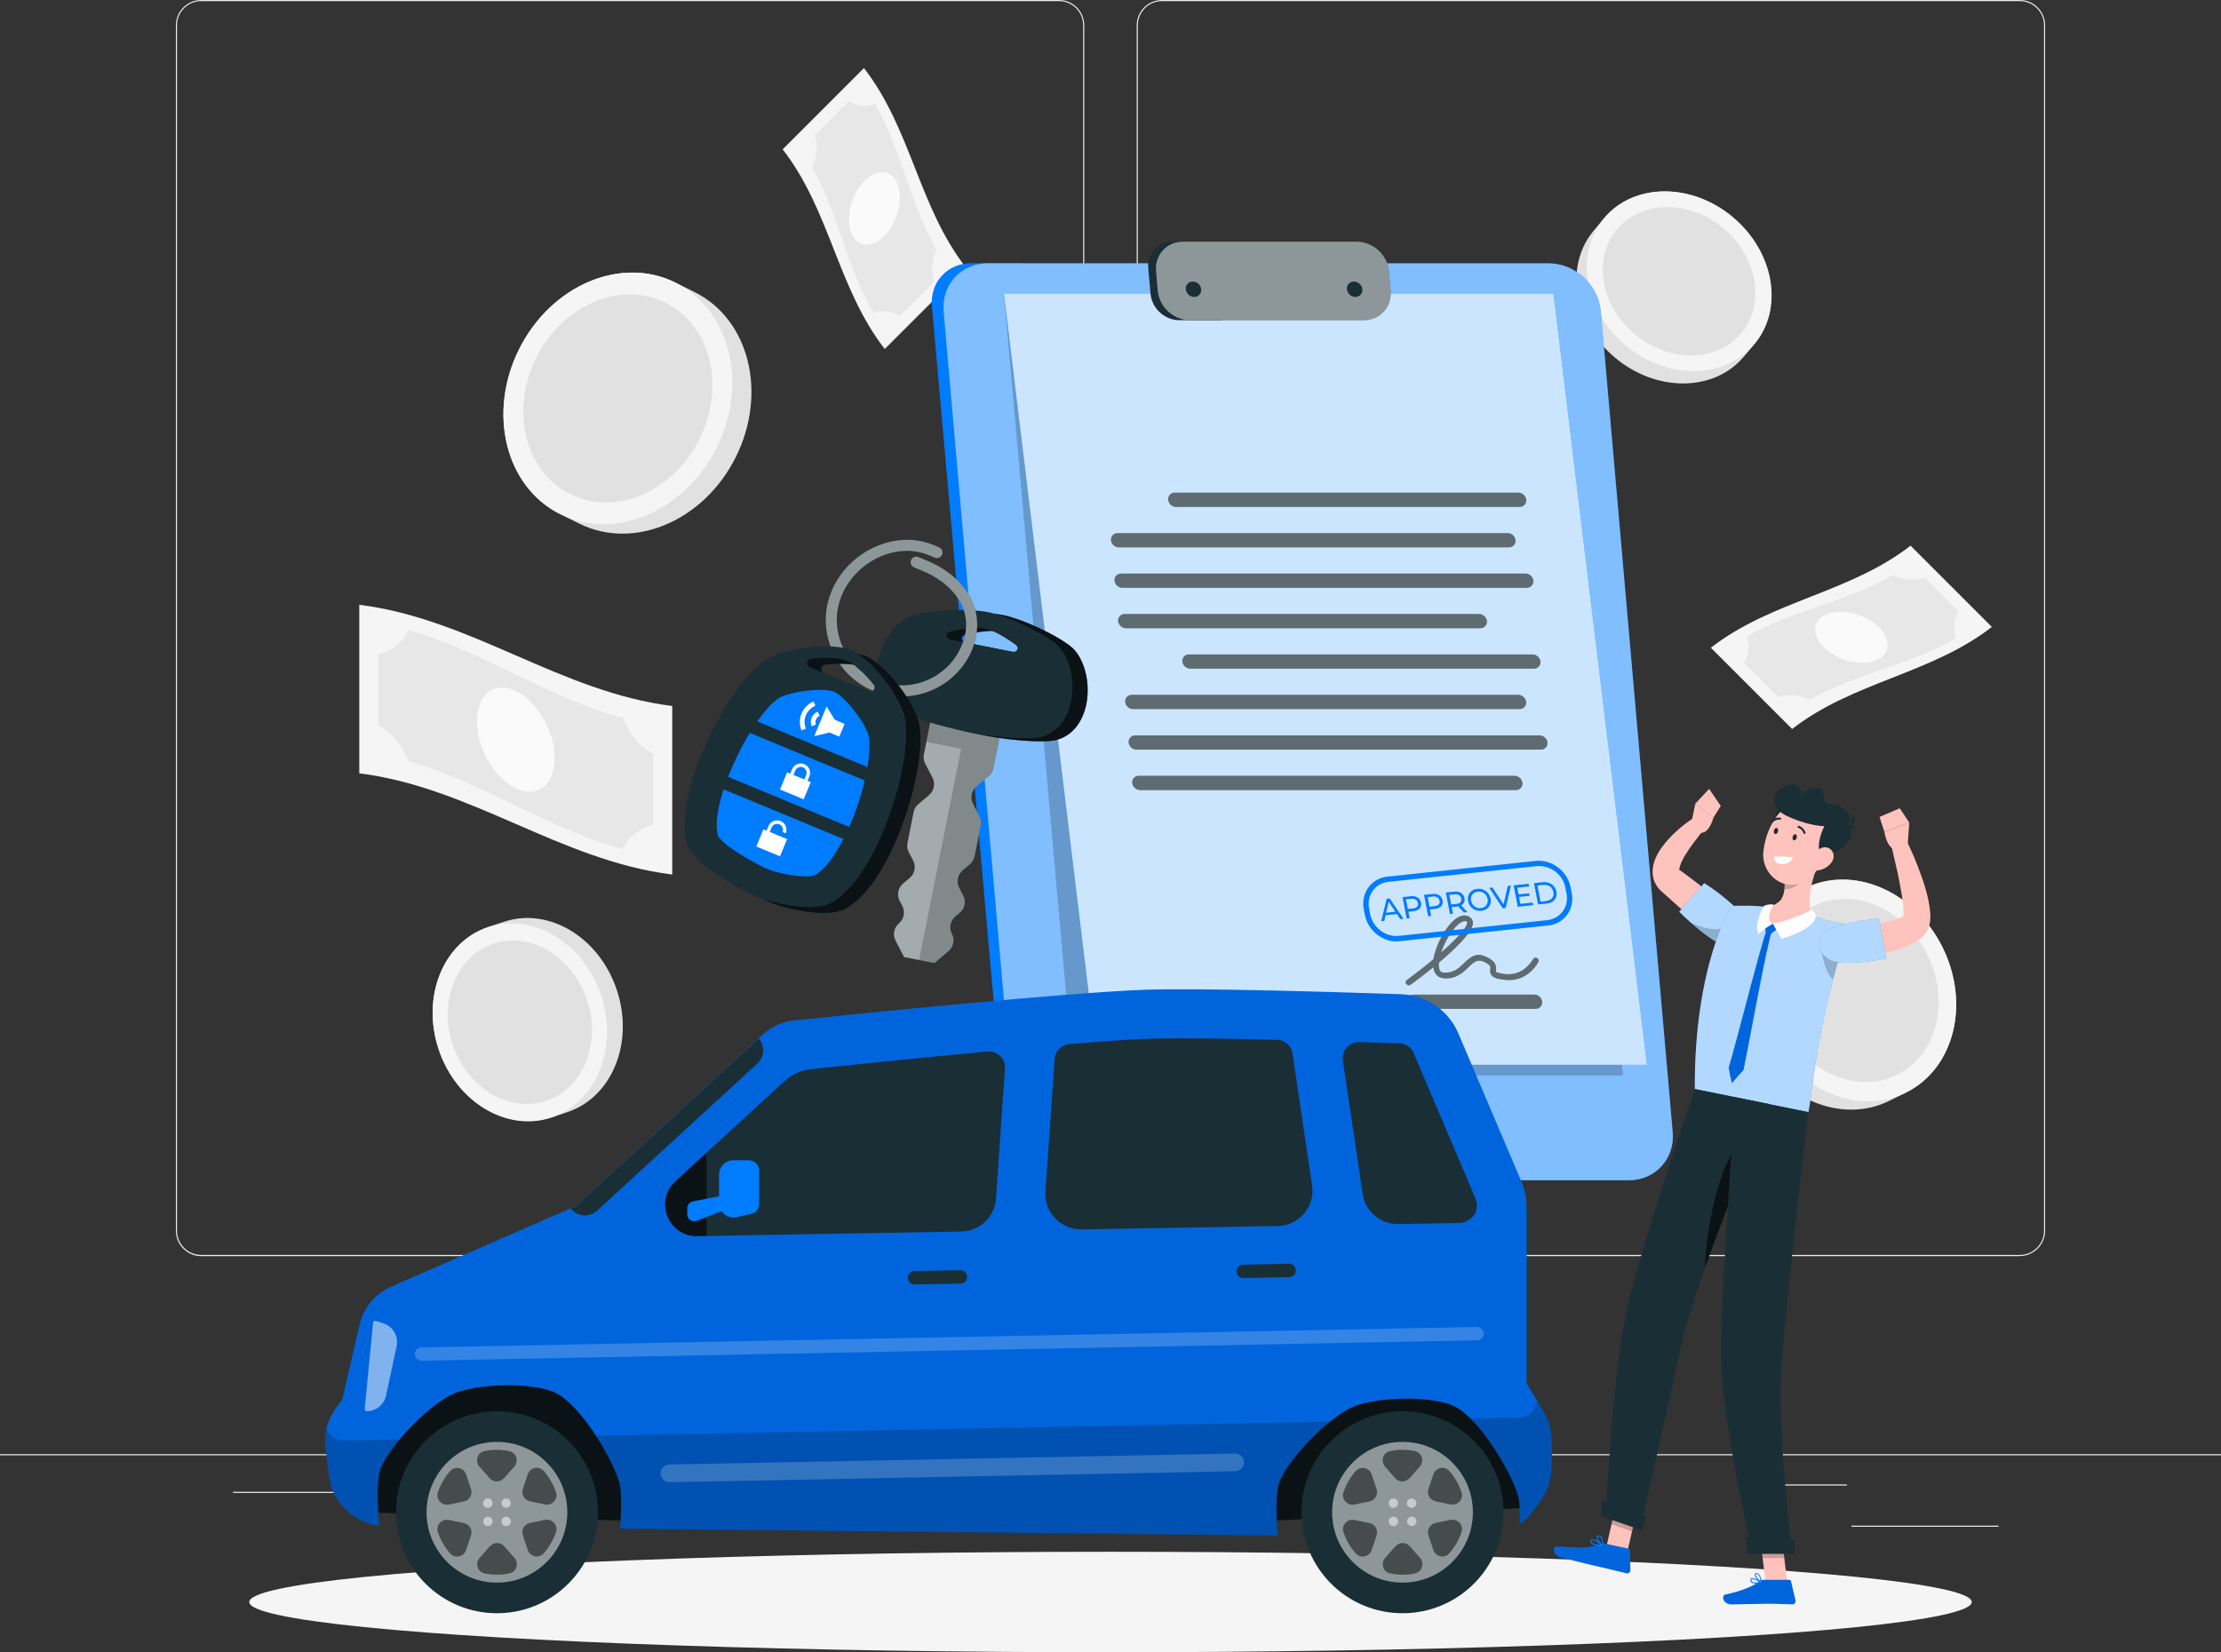 <?xml version="1.0" encoding="UTF-8"?>
<svg id="_Слой_2" data-name="Слой 2" xmlns="http://www.w3.org/2000/svg" viewBox="0 0 221.86 165.1">
  <rect x="0" y="0" width="221.86" height="165.1" fill="#333333" stroke="none"/>
  <defs>
    <style>
      .cls-1, .cls-2, .cls-3, .cls-4, .cls-5, .cls-6, .cls-7, .cls-8, .cls-9, .cls-10, .cls-11, .cls-12, .cls-13, .cls-14, .cls-15, .cls-16, .cls-17 {
        stroke-width: 0px;
      }

      .cls-1, .cls-3, .cls-17 {
        fill: #000;
      }

      .cls-1, .cls-6 {
        opacity: .6;
      }

      .cls-2 {
        fill: #0065dd;
      }

      .cls-4 {
        opacity: .8;
      }

      .cls-4, .cls-6, .cls-8, .cls-13, .cls-15 {
        fill: #fff;
      }

      .cls-5 {
        fill: #e1e1e1;
      }

      .cls-18, .cls-15 {
        opacity: .5;
      }

      .cls-7 {
        fill: #ffc3bd;
      }

      .cls-19, .cls-17 {
        opacity: .2;
      }

      .cls-8 {
        opacity: .7;
      }

      .cls-9 {
        fill: #e7e7e7;
      }

      .cls-10 {
        fill: #f5f5f5;
      }

      .cls-11 {
        fill: #007cff;
      }

      .cls-20 {
        opacity: .3;
      }

      .cls-12 {
        fill: #ececec;
      }

      .cls-14 {
        fill: #fafafa;
      }

      .cls-16 {
        fill: #1a2e35;
      }
    </style>
  </defs>
  <g id="_Слой_5" data-name="Слой 5">
    <g>
      <rect class="cls-12" x="184.94" y="152.44" width="14.7" height=".11"/>
      <rect class="cls-12" x="143.11" y="153.64" width="3.86" height=".11"/>
      <rect class="cls-12" x="175.98" y="148.32" width="8.52" height=".11"/>
      <rect class="cls-12" x="23.28" y="149.06" width="19.17" height=".11"/>
      <rect class="cls-12" x="46.39" y="149.06" width="2.81" height=".11"/>
      <rect class="cls-12" x="58.34" y="150.94" width="41.57" height=".11"/>
      <g>
        <path class="cls-12" d="M105.79,125.51H20.1c-1.4,0-2.53-1.14-2.53-2.53V2.53c0-1.4,1.14-2.53,2.53-2.53h85.68c1.4,0,2.53,1.14,2.53,2.53v120.44c0,1.4-1.14,2.53-2.53,2.53ZM20.1.11c-1.34,0-2.42,1.09-2.42,2.42v120.44c0,1.34,1.09,2.42,2.42,2.42h85.68c1.34,0,2.42-1.09,2.42-2.42V2.53c0-1.34-1.09-2.42-2.42-2.42H20.1Z"/>
        <path class="cls-12" d="M201.76,125.51h-85.68c-1.4,0-2.53-1.14-2.53-2.53V2.53c0-1.4,1.14-2.53,2.53-2.53h85.68c1.4,0,2.53,1.14,2.53,2.53v120.44c0,1.4-1.14,2.53-2.53,2.53ZM116.08.11c-1.34,0-2.42,1.09-2.42,2.42v120.44c0,1.34,1.09,2.42,2.42,2.42h85.68c1.34,0,2.42-1.09,2.42-2.42V2.53c0-1.34-1.09-2.42-2.42-2.42h-85.68Z"/>
      </g>
      <rect class="cls-12" y="145.3" width="221.86" height=".11"/>
      <g>
        <path class="cls-10" d="M179.02,72.84c6.07-4.73,13.88-5.48,19.95-10.2-2.71-2.71-5.42-5.42-8.12-8.12-6.07,4.73-13.88,5.48-19.95,10.2,2.71,2.71,5.42,5.42,8.12,8.12Z"/>
        <path class="cls-9" d="M174.48,63.58c4.63-2.61,10-3.45,14.59-6.13.99.48,2.18.61,3.18.27,1.36,1.36,2.04,2.04,3.41,3.41-.49.85-.62,1.78-.27,2.64-4.59,2.67-9.96,3.52-14.59,6.13-.99-.48-2.18-.61-3.18-.27-1.36-1.36-2.04-2.04-3.41-3.41.49-.85.62-1.78.27-2.64Z"/>
        <path class="cls-14" d="M182.18,64.66c1.3,1.3,3.57,1.9,5.11,1.36,1.53-.53,1.71-2.03.41-3.33s-3.57-1.9-5.11-1.36c-1.53.53-1.71,2.03-.41,3.33Z"/>
      </g>
      <g>
        <path class="cls-5" d="M173.12,21.72c4.14,3.48,5.1,9.16,2.11,12.69l-1.04,1.23c-2.97,3.53-8.73,3.57-12.87.09-4.14-3.48-5.09-9.16-2.11-12.7l1.04-1.24c2.97-3.53,8.73-3.56,12.87-.08Z"/>
        <ellipse class="cls-10" cx="167.74" cy="28.11" rx="8.35" ry="9.79" transform="translate(38.22 138.35) rotate(-49.92)"/>
        <ellipse class="cls-5" cx="167.74" cy="28.11" rx="6.9" ry="8.09" transform="translate(38.22 138.35) rotate(-49.92)"/>
      </g>
      <g>
        <path class="cls-5" d="M194.02,94.63c2.81,5.63,1.2,12.13-3.61,14.52l-1.68.84c-4.8,2.39-10.97-.23-13.77-5.86-2.8-5.63-1.2-12.13,3.62-14.52l1.68-.84c4.8-2.39,10.96.24,13.77,5.86Z"/>
        <ellipse class="cls-10" cx="185.33" cy="98.96" rx="9.72" ry="11.39" transform="translate(-24.68 93.06) rotate(-26.49)"/>
        <ellipse class="cls-5" cx="185.33" cy="98.96" rx="8.03" ry="9.41" transform="translate(-24.68 93.06) rotate(-26.49)"/>
      </g>
      <g>
        <path class="cls-5" d="M67.48,28.24l1.91.95c5.47,2.72,7.29,10.1,4.11,16.48-3.18,6.38-10.18,9.36-15.63,6.65l-1.91-.95c-5.47-2.72-7.29-10.1-4.1-16.48,3.19-6.38,10.18-9.37,15.62-6.65Z"/>
        <ellipse class="cls-10" cx="61.72" cy="39.81" rx="12.92" ry="11.03" transform="translate(-1.44 77.29) rotate(-63.51)"/>
        <ellipse class="cls-5" cx="61.72" cy="39.81" rx="10.68" ry="9.11" transform="translate(-1.44 77.29) rotate(-63.51)"/>
      </g>
      <g>
        <path class="cls-5" d="M48.75,92.63l1.57-.52c4.49-1.51,9.54,1.54,11.29,6.79,1.76,5.25-.45,10.72-4.93,12.22l-1.57.53c-4.49,1.51-9.54-1.54-11.29-6.79-1.75-5.25.44-10.72,4.92-12.22Z"/>
        <ellipse class="cls-10" cx="51.93" cy="102.14" rx="8.55" ry="10.02" transform="translate(-29.74 21.77) rotate(-18.51)"/>
        <ellipse class="cls-5" cx="51.93" cy="102.14" rx="7.07" ry="8.28" transform="translate(-29.74 21.77) rotate(-18.51)"/>
      </g>
      <g>
        <path class="cls-10" d="M35.89,77.27c11.19,1.39,20.07,8.72,31.26,10.11,0-5.61,0-11.23,0-16.84-11.19-1.39-20.07-8.72-31.26-10.11,0,5.61,0,11.23,0,16.84Z"/>
        <path class="cls-9" d="M40.78,62.96c7.5,2.09,13.95,6.79,21.48,8.78.53,1.52,1.63,2.9,3.02,3.58v7.06c-1.39.38-2.49,1.21-3.02,2.46-7.53-1.98-13.98-6.68-21.48-8.78-.53-1.52-1.63-2.9-3.02-3.58v-7.06c1.39-.38,2.49-1.21,3.02-2.46Z"/>
        <path class="cls-14" d="M47.64,72.06c0,2.69,1.74,5.67,3.88,6.71,2.14,1.04,3.88-.34,3.88-3.02s-1.74-5.67-3.88-6.71c-2.14-1.04-3.88.34-3.88,3.02Z"/>
      </g>
      <g>
        <path class="cls-10" d="M78.18,14.92c4.73,6.07,5.48,13.88,10.2,19.95,2.71-2.71,5.42-5.42,8.12-8.12-4.73-6.07-5.48-13.88-10.2-19.95-2.71,2.71-5.42,5.42-8.12,8.12Z"/>
        <path class="cls-9" d="M87.44,10.38c2.61,4.63,3.45,10,6.13,14.59-.48.99-.61,2.18-.27,3.18-1.36,1.36-2.04,2.04-3.41,3.41-.85-.49-1.78-.62-2.64-.27-2.67-4.59-3.52-9.96-6.13-14.59.48-.99.61-2.18.27-3.18,1.36-1.36,2.04-2.04,3.41-3.41.85.49,1.78.62,2.64.27Z"/>
        <path class="cls-14" d="M86.36,18.07c-1.3,1.3-1.9,3.57-1.36,5.11.53,1.53,2.03,1.71,3.33.41s1.9-3.57,1.36-5.11c-.53-1.53-2.03-1.71-3.33-.41Z"/>
      </g>
      <ellipse id="_Path_" data-name="&amp;lt;Path&amp;gt;" class="cls-10" cx="110.93" cy="160.07" rx="86.03" ry="5.02"/>
      <g>
        <path class="cls-7" d="M171.27,93.74c-.9-.75-1.79-1.53-2.66-2.31l-2.62-2.35c-.43-.35-.81-.98-.88-1.59-.08-.6.03-1.09.17-1.49.29-.8.71-1.34,1.13-1.86.86-1.01,1.81-1.78,2.86-2.49l1,1.17c-.71.86-1.43,1.79-1.97,2.68-.26.44-.48.91-.54,1.25-.03.16-.01.27,0,.26.03-.02-.03-.11,0-.1l.71.52.72.54c.47.36.94.73,1.4,1.11.93.75,1.83,1.51,2.71,2.31l-2.04,2.34Z"/>
        <path class="cls-11" d="M172.97,94.57c-1.58.23-5.23-3.47-5.23-3.47l2.5-2.86s1.96,1.22,3.38,2.7c1.45,1.52,1.08,3.38-.65,3.63Z"/>
        <path class="cls-8" d="M172.97,94.57c-1.58.23-5.23-3.47-5.23-3.47l2.5-2.86s1.96,1.22,3.38,2.7c1.45,1.52,1.08,3.38-.65,3.63Z"/>
        <g>
          <path class="cls-7" d="M168.93,82.32l.42-2.02,1.82,1.38s-.48,1.78-1.38,1.49l-.85-.86Z"/>
          <polygon class="cls-7" points="170.73 78.82 171.89 80.53 171.16 81.69 169.34 80.31 170.73 78.82"/>
        </g>
        <path class="cls-17" d="M172.29,92.57c-.74.63-2.39.06-3.37-.37,1.15,1.02,2.87,2.37,3.9,2.36.12-1.11.17-2.6-.53-2Z"/>
        <polygon class="cls-7" points="162.48 155.4 160.44 154.66 161.56 149.75 163.6 150.49 162.48 155.4"/>
        <polygon class="cls-7" points="178.53 158.1 176.37 158.1 175.76 153.1 177.92 153.1 178.53 158.1"/>
        <path class="cls-2" d="M176.09,157.85h2.63c.09,0,.17.06.19.15l.45,1.92c.05.2-.11.39-.31.38-.85-.01-1.47-.06-2.53-.06-.66,0-2.64.07-3.54.07s-1.03-.9-.66-.98c1.66-.36,2.91-.87,3.44-1.35.1-.09.22-.13.35-.13Z"/>
        <path class="cls-2" d="M160.37,154.24l2.31.5c.09.02.15.09.15.18l.03,1.97c0,.2-.18.36-.38.31-.83-.19-2.03-.5-3.07-.73-1.23-.26-1.99-.51-3.42-.82-.87-.19-.93-1.11-.55-1.12,1.73,0,2.78.33,4.39-.24.18-.06.36-.09.54-.06Z"/>
        <g>
          <polygon class="cls-17" points="161.56 149.75 160.98 152.28 163.02 153.02 163.6 150.49 161.56 149.75"/>
          <polygon class="cls-17" points="177.92 153.1 175.76 153.1 176.08 155.68 178.24 155.68 177.92 153.1"/>
        </g>
        <path class="cls-11" d="M184.85,92.38c-.95,2.28-1.66,5.09-2.21,7.32-.4,1.64-.72,3.21-.97,4.63-.59,3.35-.82,5.93-1.03,6.79-1.66-.34-7.92-1.6-11.34-2.29-.08-12.41,3.65-18.3,3.65-18.3,0,0,1.3-.09,2.78.02.2.01.39.03.59.05,1.3.14,3.39.61,4.82.98.3.08.61.16.9.25,1.5.45,2.8.56,2.8.56Z"/>
        <path class="cls-8" d="M184.85,92.38c-.95,2.28-1.66,5.09-2.21,7.32-.4,1.64-.72,3.21-.97,4.63-.59,3.35-.82,5.93-1.03,6.79-1.66-.34-7.92-1.6-11.34-2.29-.08-12.41,3.65-18.3,3.65-18.3,0,0,1.3-.09,2.78.02.2.01.39.03.59.05,1.3.14,3.39.61,4.82.98.3.08.61.16.9.25,1.5.45,2.8.56,2.8.56Z"/>
        <path class="cls-2" d="M176.48,92.95c-.44.86-3.09,11.44-3.8,13.73.08.51.19,1.03.33,1.55.36-.44.75-.88,1.15-1.31.49-2.23,2.36-12.78,2.85-13.88l-.53-.08Z"/>
        <polygon class="cls-2" points="176.46 93.61 176.28 92.47 177.11 92.29 177.62 92.76 176.46 93.61"/>
        <path class="cls-7" d="M181.71,86.04c-.6,1.49-1.45,4.27-.57,5.53-.95.66-2.26,1.12-4,.73-1.33-.3-1.22-1.25-.82-1.7,1.81-.06,2.01-1.36,1.94-2.62l3.44-1.93Z"/>
        <path class="cls-13" d="M177.11,92.29s.37.75.84,1.51c.97-.28,3.28-1.09,3.45-2.26-.04-.36-.44-.66-.44-.66,0,0-1.55.96-3.84,1.41Z"/>
        <path class="cls-13" d="M177.11,92.29s-.8.41-1.41,1.03c-.54-.57.27-2.64.56-2.83.58-.21.92-.1.92-.1,0,0-1.02,1.44-.07,1.9Z"/>
        <path class="cls-17" d="M180.31,86.83l-2.04,1.14c.02.3.02.6-.02.89.68.04,1.73-.5,1.93-1.18.1-.34.15-.67.13-.84Z"/>
        <path class="cls-16" d="M177.78,80.65c-.59.64-1.18,2.25.11,2.24,1.29-.01.91-3.35-.11-2.24Z"/>
        <path class="cls-7" d="M182.73,84.2c-.79,1.99-1.15,3.2-2.51,3.9-2.05,1.05-4.26-.73-4.08-2.92.16-1.97,1.42-4.9,3.67-5.04,2.22-.14,3.71,2.07,2.92,4.06Z"/>
        <path class="cls-16" d="M178.32,81.44c-1.34-.67-1.76-2.53.46-3.01.05-.01.1-.02.15-.03.5-.08.91.29.99.79,0,.04.02.09.03.13.23-.23.74-.57,1.38-.61.52-.04.9.43.86.94-.02.35.14.68.57.7,1.16.03,2.51.88,1.84,2.04.98,1.23-.55,2.93-2.72,3.11-.59-1.19.36-2.95.36-2.95-1.09-.02-2.72-.5-3.93-1.11Z"/>
        <path class="cls-16" d="M184.28,82.43s.99-.14.65-1.07c.74.62.2,1.19-.65,1.07Z"/>
        <path class="cls-16" d="M184.08,82.58s.96-.28,1.03.71c.42-.87-.31-1.17-1.03-.71Z"/>
        <path class="cls-7" d="M182.97,86.15c-.33.47-.85.74-1.32.81-.7.1-.97-.55-.71-1.17.24-.56.9-1.29,1.57-1.11.66.18.84.93.46,1.47Z"/>
        <path class="cls-16" d="M160.39,151.53l3.45,1.25s2.69-11.86,4.12-18.43c.44-2,1.31-4.75,2.35-7.68,1.31-3.69,2.87-7.66,4.13-10.77,1.33-3.27,2.32-5.58,2.32-5.58l-7.45-1.51s-5.69,16.36-6.96,22.83c-1.33,6.72-1.95,19.88-1.95,19.88Z"/>
        <path class="cls-1" d="M170.31,126.68c1.31-3.69,2.87-7.66,4.13-10.77l-.58-1.78c-2.13,1.97-3.46,8.77-3.55,12.55Z"/>
        <path class="cls-16" d="M173.32,109.64s-1.33,18.66-1.41,25c-.09,6.94,3.16,20.54,3.16,20.54h3.96s-1.58-12.27-1.05-19.15c.59-7.69,2.66-24.91,2.66-24.91l-7.31-1.48Z"/>
        <polygon class="cls-16" points="174.6 155.26 179.26 155.26 179.24 153.87 174.38 153.59 174.6 155.26"/>
        <polygon class="cls-16" points="159.93 151.49 164.05 152.92 164.5 151.59 159.99 149.95 159.93 151.49"/>
        <path class="cls-16" d="M179.47,83.73c-.05.17-.19.27-.29.23-.11-.04-.15-.2-.1-.37.05-.17.19-.27.29-.23.11.04.15.2.1.37Z"/>
        <path class="cls-16" d="M177.6,83.1c-.05.17-.19.27-.29.23-.11-.04-.15-.2-.1-.37.05-.17.19-.27.29-.23s.15.2.1.37Z"/>
        <path class="cls-16" d="M180.24,83.32s-.07-.03-.08-.07c-.15-.43-.51-.53-.52-.53-.05-.01-.09-.07-.07-.13.01-.05.07-.09.12-.07.02,0,.48.13.66.67.02.05,0,.11-.06.13-.02,0-.03,0-.05,0Z"/>
        <path class="cls-16" d="M177.01,82.19s-.04-.01-.05-.03c-.04-.04-.04-.1,0-.15.39-.41.85-.31.88-.31.06.01.09.07.08.12-.01.06-.06.09-.12.08-.02,0-.38-.07-.69.25-.02.03-.06.04-.09.03Z"/>
        <path class="cls-11" d="M175.38,158.23c-.16,0-.32-.03-.42-.11-.08-.07-.11-.16-.11-.27,0-.09.05-.13.09-.14.24-.12.94.31,1.02.35.02.01.03.03.02.05,0,.02-.02.04-.04.04-.15.04-.36.08-.56.08ZM175.05,157.78s-.05,0-.07.01c-.01,0-.03.02-.03.06,0,.08.02.14.07.19.12.1.4.11.77.04-.25-.14-.58-.3-.74-.3Z"/>
        <path class="cls-11" d="M175.93,158.15s-.02,0-.02,0c-.22-.12-.66-.6-.62-.84,0-.04.04-.12.16-.13.08,0,.15.01.22.07.25.21.31.83.31.86,0,.02,0,.04-.02.05,0,0-.02,0-.03,0ZM175.48,157.27s-.02,0-.02,0c-.07,0-.07.04-.07.05-.03.14.25.5.48.67-.03-.18-.1-.55-.26-.68-.04-.03-.08-.04-.12-.04Z"/>
        <path class="cls-11" d="M160.1,154.49s0,0,0,0c-.35,0-.98-.05-1.17-.31-.06-.08-.07-.17-.04-.26.02-.06.05-.1.11-.12.29-.09,1.05.53,1.14.6.02.01.02.04.02.06,0,.02-.02.03-.04.03ZM159.04,153.9s-.01,0-.02,0c-.02,0-.04.02-.04.05-.02.07-.01.12.03.17.11.14.45.24.93.26-.3-.23-.73-.51-.9-.49Z"/>
        <path class="cls-11" d="M160.1,154.49s-.03,0-.04,0c-.23-.17-.64-.73-.56-.97.02-.05.07-.11.22-.1.1.01.19.06.26.15.22.28.16.86.16.88,0,.02-.01.03-.03.04,0,0,0,0-.01,0ZM159.66,153.52s-.05.03-.06.04c-.05.14.22.57.45.78,0-.17,0-.53-.15-.71-.05-.06-.11-.1-.19-.11-.02,0-.04,0-.05,0Z"/>
        <path class="cls-17" d="M183.52,93.61l-1.52.64v.96s.26,1.94,1.1,2.65c.34-1.29.72-2.66,1.17-3.95-.41-.21-.74-.31-.74-.31Z"/>
        <path class="cls-7" d="M183.85,92.95c.62-.1,1.29-.19,1.93-.3.65-.1,1.29-.21,1.91-.35.62-.14,1.24-.28,1.77-.46.26-.09.51-.19.66-.27.02-.01.07-.04.07-.04,0,0,.03-.02,0,.01-.04.04-.06.08-.08.11-.06.12-.03.11-.02.05.04-.13.06-.4.05-.68,0-.28-.03-.58-.07-.89-.07-.62-.19-1.26-.31-1.91-.12-.65-.26-1.3-.42-1.95-.14-.65-.31-1.31-.45-1.96l1.44-.54c.33.63.6,1.26.88,1.89.26.64.52,1.29.75,1.95.24.66.44,1.34.61,2.06.08.36.15.73.2,1.12.05.4.09.81.02,1.35-.05.27-.1.59-.35,1-.06.1-.14.21-.24.31-.09.09-.12.12-.19.19-.12.12-.22.18-.34.27-.42.29-.8.47-1.17.63-.73.31-1.43.52-2.13.7-1.4.36-2.75.61-4.18.76l-.36-3.08Z"/>
        <path class="cls-11" d="M182.58,95.79c1.26.96,5.86-.03,5.86-.03l-.76-3.97s-2.14.16-4.1.72c-2.13.62-2.53,2.12-1,3.28Z"/>
        <path class="cls-8" d="M182.58,95.79c1.26.96,5.86-.03,5.86-.03l-.76-3.97s-2.14.16-4.1.72c-2.13.62-2.53,2.12-1,3.28Z"/>
        <g>
          <path class="cls-7" d="M190.57,84.28l.15-2.09-2.48.94s.26,1.81,1.24,1.76l1.08-.62Z"/>
          <polygon class="cls-7" points="189.77 80.76 187.75 81.63 188.24 83.13 190.72 82.19 189.77 80.76"/>
        </g>
        <path class="cls-13" d="M177.22,85.6s.51-.07,1.91.05c-.21.42-.56.75-1.28.68-.71-.07-.63-.73-.63-.73Z"/>
      </g>
      <g>
        <g>
          <path class="cls-11" d="M97,26.3h5.13l8.14,91.63h-5.13c-2.37,0-4.46-1.92-4.67-4.29l-7.38-83.05c-.21-2.37,1.54-4.29,3.91-4.29Z"/>
          <path class="cls-11" d="M162.71,117.93h-56.05c-2.65,0-4.99-2.15-5.22-4.8l-7.18-82.02c-.23-2.65,1.73-4.8,4.38-4.8h56.05c2.65,0,4.99,2.15,5.22,4.8l7.18,82.02c.23,2.65-1.73,4.8-4.38,4.8Z"/>
          <path class="cls-15" d="M162.71,117.93h-56.05c-2.65,0-4.99-2.15-5.22-4.8l-7.18-82.02c-.23-2.65,1.73-4.8,4.38-4.8h56.05c2.65,0,4.99,2.15,5.22,4.8l7.18,82.02c.23,2.65-1.73,4.8-4.38,4.8Z"/>
        </g>
        <g>
          <polygon class="cls-17" points="107.22 107.46 162.12 107.46 155.18 29.32 100.28 29.32 107.22 107.46"/>
          <polygon class="cls-11" points="109.62 106.39 164.52 106.39 155.18 29.32 100.28 29.32 109.62 106.39"/>
          <polygon class="cls-4" points="109.62 106.39 164.52 106.39 155.18 29.32 100.28 29.32 109.62 106.39"/>
          <g>
            <g>
              <path class="cls-16" d="M151.81,50.65h-34.34c-.39,0-.74-.32-.78-.71h0c-.03-.39.26-.71.65-.71h34.34c.39,0,.74.32.78.71h0c.03.39-.26.71-.65.71Z"/>
              <path class="cls-16" d="M150.74,54.69h-38.98c-.39,0-.74-.32-.78-.71h0c-.03-.39.26-.71.65-.71h38.98c.39,0,.74.32.78.71h0c.03.39-.26.71-.65.71Z"/>
              <path class="cls-16" d="M152.52,58.73h-40.41c-.39,0-.74-.32-.78-.71h0c-.03-.39.26-.71.65-.71h40.41c.39,0,.74.32.78.71h0c.03.39-.26.71-.65.71Z"/>
              <path class="cls-16" d="M147.88,62.77h-35.41c-.39,0-.74-.32-.78-.71h0c-.03-.39.26-.71.65-.71h35.41c.39,0,.74.32.78.71h0c.03.39-.26.71-.65.71Z"/>
              <path class="cls-16" d="M153.23,66.81h-34.34c-.39,0-.74-.32-.78-.71h0c-.03-.39.26-.71.65-.71h34.34c.39,0,.74.32.78.71h0c.03.39-.26.71-.65.71Z"/>
              <path class="cls-16" d="M151.8,70.85h-38.62c-.39,0-.74-.32-.78-.71h0c-.03-.39.26-.71.65-.71h38.62c.39,0,.74.32.78.71h0c.03.39-.26.71-.65.71Z"/>
              <path class="cls-16" d="M153.93,74.9h-40.41c-.39,0-.74-.32-.78-.71h0c-.03-.39.26-.71.65-.71h40.41c.39,0,.74.32.78.71h0c.03.39-.26.71-.65.71Z"/>
              <path class="cls-16" d="M151.43,78.94h-37.55c-.39,0-.74-.32-.78-.71h0c-.03-.39.26-.71.65-.71h37.55c.39,0,.74.32.78.71h0c.03.39-.26.71-.65.71Z"/>
            </g>
            <g class="cls-20">
              <path class="cls-13" d="M151.81,50.65h-34.34c-.39,0-.74-.32-.78-.71h0c-.03-.39.26-.71.65-.71h34.34c.39,0,.74.32.78.71h0c.03.39-.26.71-.65.71Z"/>
              <path class="cls-13" d="M150.74,54.69h-38.98c-.39,0-.74-.32-.78-.71h0c-.03-.39.26-.71.65-.71h38.98c.39,0,.74.32.78.71h0c.03.39-.26.71-.65.71Z"/>
              <path class="cls-13" d="M152.52,58.73h-40.41c-.39,0-.74-.32-.78-.71h0c-.03-.39.26-.71.65-.71h40.41c.39,0,.74.32.78.71h0c.03.39-.26.71-.65.71Z"/>
              <path class="cls-13" d="M147.88,62.77h-35.41c-.39,0-.74-.32-.78-.71h0c-.03-.39.26-.71.65-.71h35.41c.39,0,.74.32.78.71h0c.03.39-.26.71-.65.71Z"/>
              <path class="cls-13" d="M153.23,66.81h-34.34c-.39,0-.74-.32-.78-.71h0c-.03-.39.26-.71.65-.71h34.34c.39,0,.74.32.78.71h0c.03.39-.26.71-.65.71Z"/>
              <path class="cls-13" d="M151.8,70.85h-38.62c-.39,0-.74-.32-.78-.71h0c-.03-.39.26-.71.65-.71h38.62c.39,0,.74.32.78.71h0c.03.39-.26.71-.65.71Z"/>
              <path class="cls-13" d="M153.93,74.9h-40.41c-.39,0-.74-.32-.78-.71h0c-.03-.39.26-.71.65-.71h40.41c.39,0,.74.32.78.71h0c.03.39-.26.71-.65.71Z"/>
              <path class="cls-13" d="M151.43,78.94h-37.55c-.39,0-.74-.32-.78-.71h0c-.03-.39.26-.71.65-.71h37.55c.39,0,.74.32.78.71h0c.03.39-.26.71-.65.71Z"/>
            </g>
          </g>
          <g>
            <g>
              <path class="cls-16" d="M153.4,100.8h-12.05c-.39,0-.74-.32-.78-.71h0c-.03-.39.26-.71.65-.71h12.05c.39,0,.74.32.78.71h0c.03.39-.26.71-.65.71Z"/>
              <path class="cls-16" d="M140.47,98.34h0c-.1-.13-.08-.31.04-.4.85-.63,1.8-1.36,2.68-2.1.21-1.35,1.12-3.08,2.04-3.89.69-.6,1.21-.53,1.52-.36.22.12.35.31.38.54.11.87-1.65,2.59-3.39,4.05-.03.29,0,.53.06.71.08.19.2.28.43.29.97.06,1.51-.45,2.02-.95.58-.56,1.18-1.14,2.26-.61.96.47.98.95.93,1.35,0,.05-.02.12-.01.14h0s.12.11.87.21c1.66.21,2.56-.99,2.86-1.51.07-.12.23-.16.37-.09h0c.16.08.22.27.14.42-.36.61-1.41,2.01-3.39,1.76-.74-.09-1.11-.22-1.29-.46-.17-.21-.14-.43-.12-.59.03-.23.05-.41-.57-.72-.69-.34-1.03-.05-1.62.52-.54.52-1.21,1.18-2.43,1.1-.46-.03-.81-.28-.97-.69-.05-.12-.08-.26-.1-.42-.93.76-1.79,1.4-2.28,1.76-.12.09-.31.06-.41-.08ZM146.33,92.04c-.25,0-.53.21-.69.35-.69.6-1.34,1.76-1.68,2.78,1.5-1.32,2.66-2.54,2.6-3.04,0-.02,0-.04-.05-.06-.06-.03-.12-.04-.18-.04Z"/>
            </g>
            <g class="cls-20">
              <path class="cls-13" d="M153.4,100.8h-12.05c-.39,0-.74-.32-.78-.71h0c-.03-.39.26-.71.65-.71h12.05c.39,0,.74.32.78.71h0c.03.39-.26.71-.65.71Z"/>
              <path class="cls-13" d="M140.47,98.34h0c-.1-.13-.08-.31.04-.4.85-.63,1.8-1.36,2.68-2.1.21-1.35,1.12-3.08,2.04-3.89.69-.6,1.21-.53,1.52-.36.22.12.35.31.38.54.11.87-1.65,2.59-3.39,4.05-.03.29,0,.53.06.71.08.19.2.28.43.29.97.06,1.51-.45,2.02-.95.58-.56,1.18-1.14,2.26-.61.96.47.98.95.93,1.35,0,.05-.02.12-.01.14h0s.12.11.87.21c1.66.21,2.56-.99,2.86-1.51.07-.12.23-.16.37-.09h0c.16.08.22.27.14.42-.36.61-1.41,2.01-3.39,1.76-.74-.09-1.11-.22-1.29-.46-.17-.21-.14-.43-.12-.59.03-.23.05-.41-.57-.72-.69-.34-1.03-.05-1.62.52-.54.52-1.21,1.18-2.43,1.1-.46-.03-.81-.28-.97-.69-.05-.12-.08-.26-.1-.42-.93.76-1.79,1.4-2.28,1.76-.12.09-.31.06-.41-.08ZM146.33,92.04c-.25,0-.53.21-.69.35-.69.6-1.34,1.76-1.68,2.78,1.5-1.32,2.66-2.54,2.6-3.04,0-.02,0-.04-.05-.06-.06-.03-.12-.04-.18-.04Z"/>
            </g>
          </g>
          <g>
            <path class="cls-11" d="M139.52,94.07c-1.5,0-2.88-1.13-3.18-2.65l-.11-.57c-.31-1.62.74-3.08,2.35-3.26l14.82-1.57c.78-.08,1.57.15,2.23.64.66.5,1.1,1.21,1.26,1.99l.11.57c.15.79,0,1.56-.45,2.17-.44.61-1.12,1-1.9,1.08l-14.82,1.57c-.1.01-.21.02-.31.02ZM153.77,86.53c-.09,0-.17,0-.26.01l-14.82,1.57c-.64.07-1.19.38-1.56.89-.36.5-.5,1.14-.37,1.78l.11.57c.26,1.33,1.54,2.3,2.86,2.16l14.82-1.57c.64-.07,1.19-.38,1.56-.89s.5-1.14.37-1.78l-.11-.57c-.12-.65-.49-1.23-1.03-1.63-.47-.35-1.02-.54-1.57-.54Z"/>
            <g>
              <path class="cls-11" d="M139.54,91.33l-1.13.12-.13.56-.31.03.55-2.24.3-.03,1.38,2.04-.32.03-.34-.51ZM139.38,91.1l-.66-1-.26,1.1.91-.1Z"/>
              <path class="cls-11" d="M141.61,89.68c.18.12.3.29.34.52.04.23,0,.42-.13.57-.13.15-.34.24-.61.27l-.52.06.12.65-.3.03-.41-2.14.83-.09c.27-.03.5.01.69.13ZM141.56,90.6c.09-.09.11-.22.08-.37-.03-.15-.1-.27-.22-.34-.12-.07-.27-.1-.46-.08l-.51.05.18.96.51-.05c.19-.02.33-.08.42-.17Z"/>
              <path class="cls-11" d="M143.76,89.45c.18.12.3.29.34.52.04.23,0,.42-.13.57-.13.15-.34.24-.61.27l-.52.06.12.65-.3.03-.41-2.14.83-.09c.27-.03.5.01.69.13ZM143.72,90.37c.09-.09.11-.22.08-.37-.03-.15-.1-.27-.22-.34-.12-.07-.27-.1-.46-.08l-.51.05.18.96.51-.05c.19-.02.33-.08.42-.17Z"/>
              <path class="cls-11" d="M146.24,91.17l-.58-.61c-.06.01-.1.02-.13.02l-.52.06.13.65-.3.03-.41-2.14.83-.09c.27-.03.5.01.69.13.18.12.3.29.34.52.03.16.02.31-.04.43-.06.12-.16.22-.3.29l.64.67-.33.04ZM145.88,90.15c.08-.09.11-.22.08-.37-.03-.16-.1-.27-.22-.34-.12-.07-.27-.1-.46-.08l-.51.05.19.96.51-.05c.19-.02.33-.08.42-.17Z"/>
              <path class="cls-11" d="M147.38,90.92c-.19-.08-.35-.19-.48-.35-.13-.16-.22-.34-.25-.54-.04-.21-.03-.4.04-.58.07-.18.18-.32.33-.44.15-.11.34-.18.55-.2.21-.02.41,0,.6.08.19.08.35.19.48.35.13.16.21.34.25.55.04.21.03.4-.04.58-.07.18-.17.32-.33.43-.15.11-.34.18-.55.2-.21.02-.42,0-.61-.08ZM148.33,90.58c.11-.08.19-.19.24-.33.05-.13.06-.28.03-.43-.03-.15-.09-.29-.19-.41-.1-.12-.21-.21-.35-.26-.14-.06-.28-.08-.44-.06-.16.02-.29.07-.4.15-.11.08-.19.19-.24.33-.05.13-.06.28-.03.43.03.15.09.29.19.41.1.12.21.21.35.26.14.06.29.08.44.06.16-.02.29-.07.4-.15Z"/>
              <path class="cls-11" d="M150.93,88.48l-.52,2.24-.3.03-1.35-2.04.33-.03,1.1,1.68.43-1.84.3-.03Z"/>
              <path class="cls-11" d="M153.1,90.17l.05.27-1.54.16-.41-2.14,1.5-.16.05.27-1.19.13.13.66,1.06-.11.05.26-1.06.11.13.69,1.24-.13Z"/>
              <path class="cls-11" d="M153.23,88.24l.89-.09c.22-.02.43,0,.62.07.19.07.35.18.48.33.13.15.21.33.25.54.04.21.03.4-.04.57-.06.17-.18.31-.33.42-.16.11-.35.17-.57.2l-.89.09-.41-2.14ZM154.46,90.02c.17-.02.32-.07.43-.15.12-.08.2-.19.25-.31.05-.13.06-.27.03-.43-.03-.16-.09-.3-.19-.41-.09-.11-.21-.2-.36-.25-.14-.05-.3-.07-.47-.05l-.57.06.31,1.61.57-.06Z"/>
            </g>
          </g>
        </g>
        <g>
          <path class="cls-16" d="M117.09,24.15h4.3l.7,7.84h-4.3c-1.45,0-2.73-1.18-2.86-2.63l-.23-2.59c-.13-1.45.94-2.63,2.39-2.63Z"/>
          <path class="cls-16" d="M136.23,31.99h-17.38c-1.62,0-3.06-1.32-3.2-2.94l-.17-1.96c-.14-1.62,1.06-2.94,2.68-2.94h17.38c1.62,0,3.06,1.32,3.2,2.94l.17,1.96c.14,1.62-1.06,2.94-2.68,2.94Z"/>
          <path class="cls-15" d="M136.23,31.99h-17.38c-1.62,0-3.06-1.32-3.2-2.94l-.17-1.96c-.14-1.62,1.06-2.94,2.68-2.94h17.38c1.62,0,3.06,1.32,3.2,2.94l.17,1.96c.14,1.62-1.06,2.94-2.68,2.94Z"/>
          <g>
            <path class="cls-16" d="M136.09,28.9c.04.43-.28.77-.7.77s-.8-.35-.84-.77c-.04-.43.28-.77.7-.77s.8.35.84.77Z"/>
            <path class="cls-16" d="M119.99,28.9c.04.43-.28.77-.7.77s-.8-.35-.84-.77c-.04-.43.28-.77.7-.77s.8.35.84.77Z"/>
          </g>
        </g>
      </g>
      <g>
        <g>
          <path class="cls-16" d="M96.21,89.48l-.4-.78c-.3-.58-.16-1.3.34-1.73l.72-.61c.25-.21.41-.49.48-.8l.61-3.09c.06-.31.02-.64-.13-.92l-.64-1.24c-.3-.58-.16-1.3.34-1.73l1.22-1.02c.25-.21.41-.49.48-.8l.99-4.99-3.47-.69-3.47-.69-.99,4.99c-.06.31-.02.64.13.92l.73,1.41c.3.58.16,1.3-.34,1.73l-1.07.9c-.25.21-.41.49-.48.8l-.61,3.09c-.06.31-.02.64.13.92l.44.84c.3.58.16,1.3-.34,1.73l-.67.56c-.5.42-.65,1.14-.34,1.73l.27.52c.3.58.16,1.3-.34,1.73h0c-.5.42-.65,1.14-.34,1.73l.85,1.64,1.51.3,1.51.3,1.41-1.19c.5-.42.65-1.14.34-1.73h0c-.3-.58-.16-1.3.34-1.73l.45-.38c.5-.42.65-1.14.34-1.73Z"/>
          <path class="cls-6" d="M96.21,89.48l-.4-.78c-.3-.58-.16-1.3.34-1.73l.72-.61c.25-.21.41-.49.48-.8l.61-3.09c.06-.31.02-.64-.13-.92l-.64-1.24c-.3-.58-.16-1.3.34-1.73l1.22-1.02c.25-.21.41-.49.48-.8l.99-4.99-3.47-.69-3.47-.69-.99,4.99c-.06.31-.02.64.13.92l.73,1.41c.3.58.16,1.3-.34,1.73l-1.07.9c-.25.21-.41.49-.48.8l-.61,3.09c-.06.31-.02.64.13.92l.44.84c.3.58.16,1.3-.34,1.73l-.67.56c-.5.42-.65,1.14-.34,1.73l.27.52c.3.58.16,1.3-.34,1.73h0c-.5.42-.65,1.14-.34,1.73l.85,1.64,1.51.3,1.51.3,1.41-1.19c.5-.42.65-1.14.34-1.73h0c-.3-.58-.16-1.3.34-1.73l.45-.38c.5-.42.65-1.14.34-1.73Z"/>
          <path class="cls-17" d="M98.74,77.58c.25-.21.41-.49.48-.8l.99-4.99-1.73-.34-1.73-.34-3.47-.69-.74,3.71,3.47.69-4.2,21.12,1.51.3,1.41-1.19c.5-.42.65-1.14.34-1.73-.3-.58-.16-1.3.34-1.73l.45-.38c.5-.42.65-1.14.34-1.73l-.4-.78c-.3-.58-.16-1.3.34-1.73l.72-.61c.25-.21.41-.49.48-.8l.61-3.09c.06-.31.02-.64-.13-.92l-.64-1.24c-.3-.58-.16-1.3.34-1.73l1.22-1.02Z"/>
          <g>
            <g>
              <path class="cls-16" d="M107.37,64.98c-.92-1.09-4.98-3.08-7.16-3.52-2.18-.43-6.7-.15-7.96.51-2.81,1.45-4.55,6.61-1.78,8.94,1.12.94,5.43,2.01,7.37,2.47s6.31.95,7.75.54c3.56-1.02,3.82-6.52,1.78-8.94ZM102.63,65.43l-6.19-1.23c-.46-.09-.51-.65-.07-.76,1.34-.34,2.7-.5,3.51-.34.81.16,2,.83,3.11,1.65.36.27.1.76-.36.67Z"/>
              <path class="cls-1" d="M107.37,64.98c-.92-1.09-4.98-3.08-7.16-3.52-2.18-.43-6.7-.15-7.96.51-2.81,1.45-4.55,6.61-1.78,8.94,1.12.94,5.43,2.01,7.37,2.47s6.31.95,7.75.54c3.56-1.02,3.82-6.52,1.78-8.94ZM102.63,65.43l-6.19-1.23c-.46-.09-.51-.65-.07-.76,1.34-.34,2.7-.5,3.51-.34.81.16,2,.83,3.11,1.65.36.27.1.76-.36.67Z"/>
            </g>
            <path class="cls-16" d="M105.85,64.68c-.92-1.09-4.98-3.08-7.16-3.52-2.18-.43-6.7-.15-7.96.51-2.81,1.45-4.55,6.61-1.78,8.94,1.12.94,5.43,2.01,7.37,2.47,1.94.47,6.31.95,7.75.54,3.56-1.02,3.82-6.52,1.78-8.94ZM101.12,65.13l-6.19-1.23c-.46-.09-.51-.65-.07-.76,1.34-.34,2.7-.5,3.51-.34.81.16,2,.83,3.11,1.65.36.27.1.76-.36.67Z"/>
          </g>
        </g>
        <g>
          <path class="cls-16" d="M97.12,64.89c-1.57,3.78-5.85,5.63-9.66,4.23-3.81-1.41-5.89-5.71-4.58-9.56,1.47-4.33,6.44-6.73,10.33-5.12l.6.25c.28.12.42.44.3.73h0c-.12.28-.44.42-.73.3l-.6-.25c-3.27-1.36-7.46.65-8.8,4.29-1.16,3.15.37,6.77,3.43,8.15,3.35,1.51,7.27-.07,8.66-3.43,1.52-3.67-1.17-6.31-3.94-7.45l-.82-.34c-.28-.12-.42-.44-.3-.73h0c.12-.28.44-.42.73-.3l.82.34c4.2,1.74,6.03,5.32,4.54,8.91Z"/>
          <g class="cls-18">
            <path class="cls-13" d="M97.12,64.89c-1.57,3.78-5.85,5.63-9.66,4.23-3.81-1.41-5.89-5.71-4.58-9.56,1.47-4.33,6.44-6.73,10.33-5.12l.6.25c.28.12.42.44.3.73h0c-.12.28-.44.42-.73.3l-.6-.25c-3.27-1.36-7.46.65-8.8,4.29-1.16,3.15.37,6.77,3.43,8.15,3.35,1.51,7.27-.07,8.66-3.43,1.52-3.67-1.17-6.31-3.94-7.45l-.82-.34c-.28-.12-.42-.44-.3-.73h0c.12-.28.44-.42.73-.3l.82.34c4.2,1.74,6.03,5.32,4.54,8.91Z"/>
          </g>
        </g>
        <g>
          <path class="cls-16" d="M91.87,72.61c-.29-2.21-3.36-6.21-5.42-7.06-2.06-.85-7.06-.19-8.82,1.16-3.92,3.01-9.05,13.55-7.56,18.26.6,1.91,4.53,4.01,6.3,4.93,1.78.92,6.14,1.84,7.94.97,4.45-2.15,8.21-13.36,7.56-18.26ZM88.15,69.69l-5.83-2.41c-.43-.18-.34-.82.12-.87,1.41-.15,2.8-.11,3.57.2.77.32,1.78,1.27,2.67,2.38.29.36-.1.87-.53.7Z"/>
          <path class="cls-1" d="M91.87,72.61c-.29-2.21-3.36-6.21-5.42-7.06-2.06-.85-7.06-.19-8.82,1.16-3.92,3.01-9.05,13.55-7.56,18.26.6,1.91,4.53,4.01,6.3,4.93,1.78.92,6.14,1.84,7.94.97,4.45-2.15,8.21-13.36,7.56-18.26ZM88.15,69.69l-5.83-2.41c-.43-.18-.34-.82.12-.87,1.41-.15,2.8-.11,3.57.2.77.32,1.78,1.27,2.67,2.38.29.36-.1.87-.53.7Z"/>
          <path class="cls-16" d="M90.45,72.02c-.29-2.21-3.36-6.21-5.42-7.06-2.06-.85-7.06-.19-8.82,1.16-3.92,3.01-9.05,13.55-7.56,18.26.6,1.91,4.53,4.01,6.3,4.93,1.78.92,6.14,1.84,7.94.97,4.45-2.15,8.21-13.36,7.56-18.26ZM86.73,69.1l-5.83-2.41c-.43-.18-.34-.82.12-.87,1.41-.15,2.8-.11,3.57.2.77.32,1.78,1.27,2.67,2.38.29.36-.1.87-.53.7Z"/>
          <g>
            <path class="cls-11" d="M86.38,77.98l-11.48-4.75c-.82,1.34-1.58,2.88-2.17,4.39l12.1,5.01c.65-1.48,1.19-3.11,1.55-4.65Z"/>
            <path class="cls-11" d="M72.28,78.88c-.61,1.88-.87,3.6-.54,4.66.04.09.55,1.07,4.49,3.1,1.4.73,4.41,1.14,5.11.82.99-.48,2.02-1.87,2.91-3.63l-11.97-4.96Z"/>
            <path class="cls-11" d="M86.65,76.64c.19-1.14.26-2.18.15-2.98-.16-1.2-2.37-4.08-3.49-4.55-1.11-.46-4.72.01-5.68.75-.63.49-1.32,1.27-1.99,2.22l11.01,4.56Z"/>
          </g>
          <g>
            <g>
              <rect class="cls-13" x="78.17" y="77.59" width="2.56" height="1.86" transform="translate(36.1 -24.43) rotate(22.5)"/>
              <path class="cls-13" d="M80.5,78.42l-.32-.13.35-.85c.12-.3-.02-.64-.32-.77-.3-.12-.64.02-.77.32l-.35.85-.32-.13.35-.85c.2-.48.74-.7,1.22-.51.48.2.7.74.51,1.22l-.35.85Z"/>
            </g>
            <rect class="cls-13" x="75.81" y="83.28" width="2.56" height="1.86" transform="translate(38.09 -23.09) rotate(22.5)"/>
            <path class="cls-13" d="M76.73,83.53l-.32-.13.35-.85c.2-.48.74-.7,1.22-.51.48.2.7.74.51,1.22l-.32-.13c.12-.3-.02-.64-.32-.77-.3-.12-.64.02-.77.32l-.35.85Z"/>
            <g>
              <polygon class="cls-13" points="84.37 72.33 83.39 71.92 82.57 70.59 81.34 73.55 82.86 73.19 83.84 73.6 84.37 72.33"/>
              <path class="cls-13" d="M80.07,72.98c-.47-1.13.07-2.42,1.2-2.89l.18.43c-.89.37-1.32,1.39-.95,2.28l-.43.18Z"/>
              <path class="cls-13" d="M81.08,72.57c-.11-.28-.11-.58,0-.86.11-.28.33-.49.61-.61l.18.43c-.16.07-.29.19-.36.36-.07.16-.07.34,0,.5l-.43.18Z"/>
            </g>
          </g>
        </g>
      </g>
      <g>
        <g>
          <polygon class="cls-16" points="36.43 151.1 64.24 152.01 125.77 152.01 152.32 150.66 152.32 144.86 148.92 139.95 139.66 136.68 127.92 139.95 123.26 144.34 70.57 144.86 60.25 137.34 52.18 134.43 40.36 137.49 37.47 142.78 35.77 148.1 36.43 151.1"/>
          <polygon class="cls-1" points="36.43 151.1 64.24 152.01 125.77 152.01 152.32 150.66 152.32 144.86 148.92 139.95 139.66 136.68 127.92 139.95 123.26 144.34 70.57 144.86 60.25 137.34 52.18 134.43 40.36 137.49 37.47 142.78 35.77 148.1 36.43 151.1"/>
        </g>
        <path class="cls-2" d="M38.04,146.7c.99-2.43,4.94-6.46,7.35-7.48,2.35-.99,7.93-1.17,10.2,0,2.4,1.24,5.43,6.22,6.25,8.79.3.95.21,3.23.11,4.73l65.67.69c-.14-1.83-.23-4.34.2-5.39.99-2.43,4.94-6.46,7.35-7.48,2.35-.99,7.93-1.17,10.2,0,2.4,1.24,5.43,6.22,6.25,8.79.2.62.23,1.81.2,2.98.49-.37.94-.8,1.31-1.31l.62-.83c.82-1.11,1.27-2.46,1.27-3.84v-2.17c0-1.18-.32-2.34-.94-3.35l-1.58-2.6v-17.62c0-.87-.18-1.73-.51-2.52l-6.31-14.83c-.98-2.31-3.21-3.84-5.72-3.92-6.77-.23-20.07-.63-25.47-.45-7.85.27-28.91,2.41-35.19,3.07-1.16.12-2.25.61-3.11,1.4l-18.64,17.13-18.5,8.08c-1.57.69-2.73,2.08-3.12,3.75l-1.75,7.55-.58.76c-.86,1.13-1.25,2.55-1.08,3.96l.36,2.94c.17,1.39.87,2.67,1.96,3.56l.23.19c.8.65,1.77,1.06,2.8,1.18-.15-1.84-.29-4.64.17-5.76Z"/>
        <g>
          <circle class="cls-16" cx="49.64" cy="151.1" r="10.09"/>
          <circle class="cls-15" cx="49.64" cy="151.1" r="7.03"/>
          <g class="cls-18">
            <path class="cls-3" d="M47.05,148.78l-.49-1.46c-.23-.68-1.12-.88-1.59-.34-.54.61-.96,1.34-1.23,2.13-.23.68.39,1.36,1.09,1.22l1.51-.31c.56-.11.89-.69.71-1.23Z"/>
            <path class="cls-3" d="M50.35,147.7l1.02-1.16c.48-.54.21-1.41-.5-1.55-.4-.08-.81-.13-1.24-.13s-.84.04-1.24.13c-.7.14-.97,1.01-.5,1.55l1.02,1.16c.38.43,1.04.43,1.42,0Z"/>
            <path class="cls-3" d="M52.94,150.01l1.51.31c.71.14,1.32-.53,1.09-1.22-.27-.79-.69-1.51-1.23-2.13-.48-.54-1.36-.34-1.59.34l-.49,1.46c-.18.54.15,1.12.71,1.23Z"/>
            <path class="cls-3" d="M52.23,153.41l.49,1.46c.23.68,1.12.88,1.59.34.54-.61.96-1.34,1.23-2.13.23-.68-.39-1.36-1.09-1.22l-1.51.31c-.56.11-.89.69-.71,1.23Z"/>
            <path class="cls-3" d="M48.93,154.5l-1.02,1.16c-.48.54-.21,1.41.5,1.55.4.08.81.13,1.24.13s.84-.04,1.24-.13c.7-.14.97-1.01.5-1.55l-1.02-1.16c-.38-.43-1.04-.43-1.42,0Z"/>
            <path class="cls-3" d="M46.34,152.18l-1.51-.31c-.71-.14-1.32.53-1.09,1.22.27.79.69,1.51,1.23,2.13.48.54,1.36.34,1.59-.34l.49-1.46c.18-.54-.15-1.12-.71-1.23Z"/>
          </g>
          <g class="cls-18">
            <circle class="cls-13" cx="48.73" cy="150.19" r=".47"/>
            <path class="cls-13" d="M51.03,150.19c0,.26-.21.47-.47.47s-.47-.21-.47-.47.21-.47.47-.47.47.21.47.47Z"/>
            <path class="cls-13" d="M49.21,152.01c0,.26-.21.47-.47.47s-.47-.21-.47-.47.21-.47.47-.47.47.21.47.47Z"/>
            <path class="cls-13" d="M51.03,152.01c0,.26-.21.47-.47.47s-.47-.21-.47-.47.21-.47.47-.47.47.21.47.47Z"/>
          </g>
        </g>
        <g>
          <circle class="cls-16" cx="140.1" cy="151.1" r="10.09"/>
          <circle class="cls-15" cx="140.1" cy="151.1" r="7.03"/>
          <g class="cls-18">
            <path class="cls-3" d="M137.51,148.78l-.49-1.46c-.23-.68-1.12-.88-1.59-.34-.54.61-.96,1.34-1.23,2.13-.23.68.39,1.36,1.09,1.22l1.51-.31c.56-.11.89-.69.71-1.23Z"/>
            <path class="cls-3" d="M140.81,147.7l1.02-1.16c.48-.54.21-1.41-.5-1.55-.4-.08-.81-.13-1.24-.13s-.84.04-1.24.13c-.7.14-.97,1.01-.5,1.55l1.02,1.16c.38.43,1.04.43,1.42,0Z"/>
            <path class="cls-3" d="M143.4,150.01l1.51.31c.71.14,1.32-.53,1.09-1.22-.27-.79-.69-1.51-1.23-2.13-.48-.54-1.36-.34-1.59.34l-.49,1.46c-.18.54.15,1.12.71,1.23Z"/>
            <path class="cls-3" d="M142.69,153.41l.49,1.46c.23.68,1.12.88,1.59.34.54-.61.96-1.34,1.23-2.13.23-.68-.39-1.36-1.09-1.22l-1.51.31c-.56.11-.89.69-.71,1.23Z"/>
            <path class="cls-3" d="M139.39,154.5l-1.02,1.16c-.48.54-.21,1.41.5,1.55.4.08.81.13,1.24.13s.84-.04,1.24-.13c.7-.14.97-1.01.5-1.55l-1.02-1.16c-.38-.43-1.04-.43-1.42,0Z"/>
            <path class="cls-3" d="M136.8,152.18l-1.51-.31c-.71-.14-1.32.53-1.09,1.22.27.79.69,1.51,1.23,2.13.48.54,1.36.34,1.59-.34l.49-1.46c.18-.54-.15-1.12-.71-1.23Z"/>
          </g>
          <g class="cls-18">
            <path class="cls-13" d="M139.66,150.19c0,.26-.21.47-.47.47s-.47-.21-.47-.47.21-.47.47-.47.47.21.47.47Z"/>
            <circle class="cls-13" cx="141.01" cy="150.19" r=".47"/>
            <path class="cls-13" d="M139.66,152.01c0,.26-.21.47-.47.47s-.47-.21-.47-.47.21-.47.47-.47.47.21.47.47Z"/>
            <path class="cls-13" d="M141.49,152.01c0,.26-.21.47-.47.47s-.47-.21-.47-.47.21-.47.47-.47.47.21.47.47Z"/>
          </g>
        </g>
        <path class="cls-16" d="M75.66,106.26c.72-.66.77-1.77.12-2.49l-18.23,16.74-.53.23s.06.09.1.13c.66.72,1.79.77,2.51.11l16.03-14.72Z"/>
        <path class="cls-15" d="M36.63,141h0c-.12,0-.21-.1-.2-.22l.84-8.63c.01-.13.14-.21.26-.17l.78.25c.96.31,1.52,1.3,1.31,2.29l-1.06,4.93c-.2.91-1,1.55-1.92,1.55Z"/>
        <g class="cls-19">
          <path class="cls-13" d="M41.43,135.31h0c0-.37.29-.67.65-.68l105.46-2.04c.37,0,.67.29.68.65h0c0,.37-.29.67-.65.68l-105.46,2.04c-.37,0-.67-.29-.68-.65Z"/>
        </g>
        <path class="cls-16" d="M108.01,122.84l19.63-.34c2.13-.04,3.74-1.94,3.43-4.04l-1.96-13.2c-.11-.77-.77-1.35-1.55-1.37-3.4-.08-6.82-.14-9.53-.14-1.31,0-2.45.01-3.36.04-1.76.06-4.57.26-7.85.53-.79.07-1.41.7-1.47,1.49l-.92,13.25c-.14,2.06,1.51,3.8,3.58,3.77Z"/>
        <path class="cls-16" d="M147.39,119.75l-6.19-14.55c-.24-.56-.78-.93-1.39-.95-1.09-.04-2.47-.08-4.03-.13-1-.03-1.78.85-1.64,1.84l1.98,13.33c.26,1.75,1.78,3.04,3.55,3.01l6.05-.1c.81-.01,1.56-.53,1.76-1.32.1-.38.06-.77-.09-1.12Z"/>
        <path class="cls-16" d="M98.64,105.06c-7.18.68-14.48,1.43-17.59,1.76-1.01.11-1.95.53-2.7,1.22l-10.88,10c-2.13,1.96-.71,5.52,2.18,5.47l26.38-.46c1.83-.03,3.33-1.46,3.46-3.28l.9-12.99c.07-.99-.77-1.8-1.75-1.71Z"/>
        <g>
          <path class="cls-16" d="M128.76,126.27l-4.59.09c-.36,0-.65.3-.65.67h0c0,.37.31.67.68.67l4.59-.09c.36,0,.65-.3.65-.67h0c0-.37-.31-.67-.68-.67Z"/>
          <path class="cls-16" d="M96.61,127.58h0c0-.37-.31-.67-.68-.67l-4.59.09c-.36,0-.65.3-.65.67h0c0,.37.31.67.68.67l4.59-.09c.36,0,.65-.3.65-.67Z"/>
        </g>
        <g class="cls-19">
          <path class="cls-3" d="M38.04,146.7c.34-.83,1.03-1.85,1.88-2.87l-5.55.11c-.79.02-1.47-.47-1.75-1.17-.13.59-.17,1.21-.09,1.83l.36,2.94c.17,1.39.87,2.67,1.96,3.56l.23.19c.8.65,1.77,1.06,2.8,1.18-.15-1.84-.29-4.64.17-5.76Z"/>
          <path class="cls-3" d="M127.63,153.45c-.14-1.83-.23-4.34.2-5.39.72-1.75,2.97-4.33,5.07-6.02l-73.38,1.42c1.06,1.63,1.93,3.36,2.32,4.56.3.95.21,3.23.11,4.73l65.67.69Z"/>
          <path class="cls-3" d="M151.63,149.37c.2.62.23,1.81.2,2.98.49-.37.94-.8,1.31-1.31l.62-.83c.82-1.11,1.27-2.46,1.27-3.84v-2.17c0-1.18-.32-2.34-.94-3.35l-.56-.92c-.06.94-.83,1.7-1.79,1.72l-4.83.09c2.02,2,4.07,5.57,4.72,7.61Z"/>
        </g>
        <g class="cls-19">
          <path class="cls-13" d="M65.99,147.23h0c0-.49.38-.9.87-.9l56.51-1.1c.49,0,.9.38.9.87h0c0,.49-.38.9-.87.9l-56.51,1.1c-.49,0-.9-.38-.9-.87Z"/>
        </g>
        <path class="cls-1" d="M70.57,115.19l-3.1,2.85c-2.13,1.96-.71,5.52,2.18,5.47l.92-.02v-8.3Z"/>
        <path class="cls-11" d="M74.82,115.93h-1.57c-.78,0-1.42.64-1.42,1.42v2.18l-2.62.51c-.32.06-.56.35-.56.68v.62c0,.48.49.82.94.64l2.49-.96c.31.46.88.73,1.48.6l1.48-.33c.46-.1.79-.51.79-.98v-3.36c0-.56-.45-1.01-1.01-1.01Z"/>
      </g>
    </g>
  </g>
</svg>
